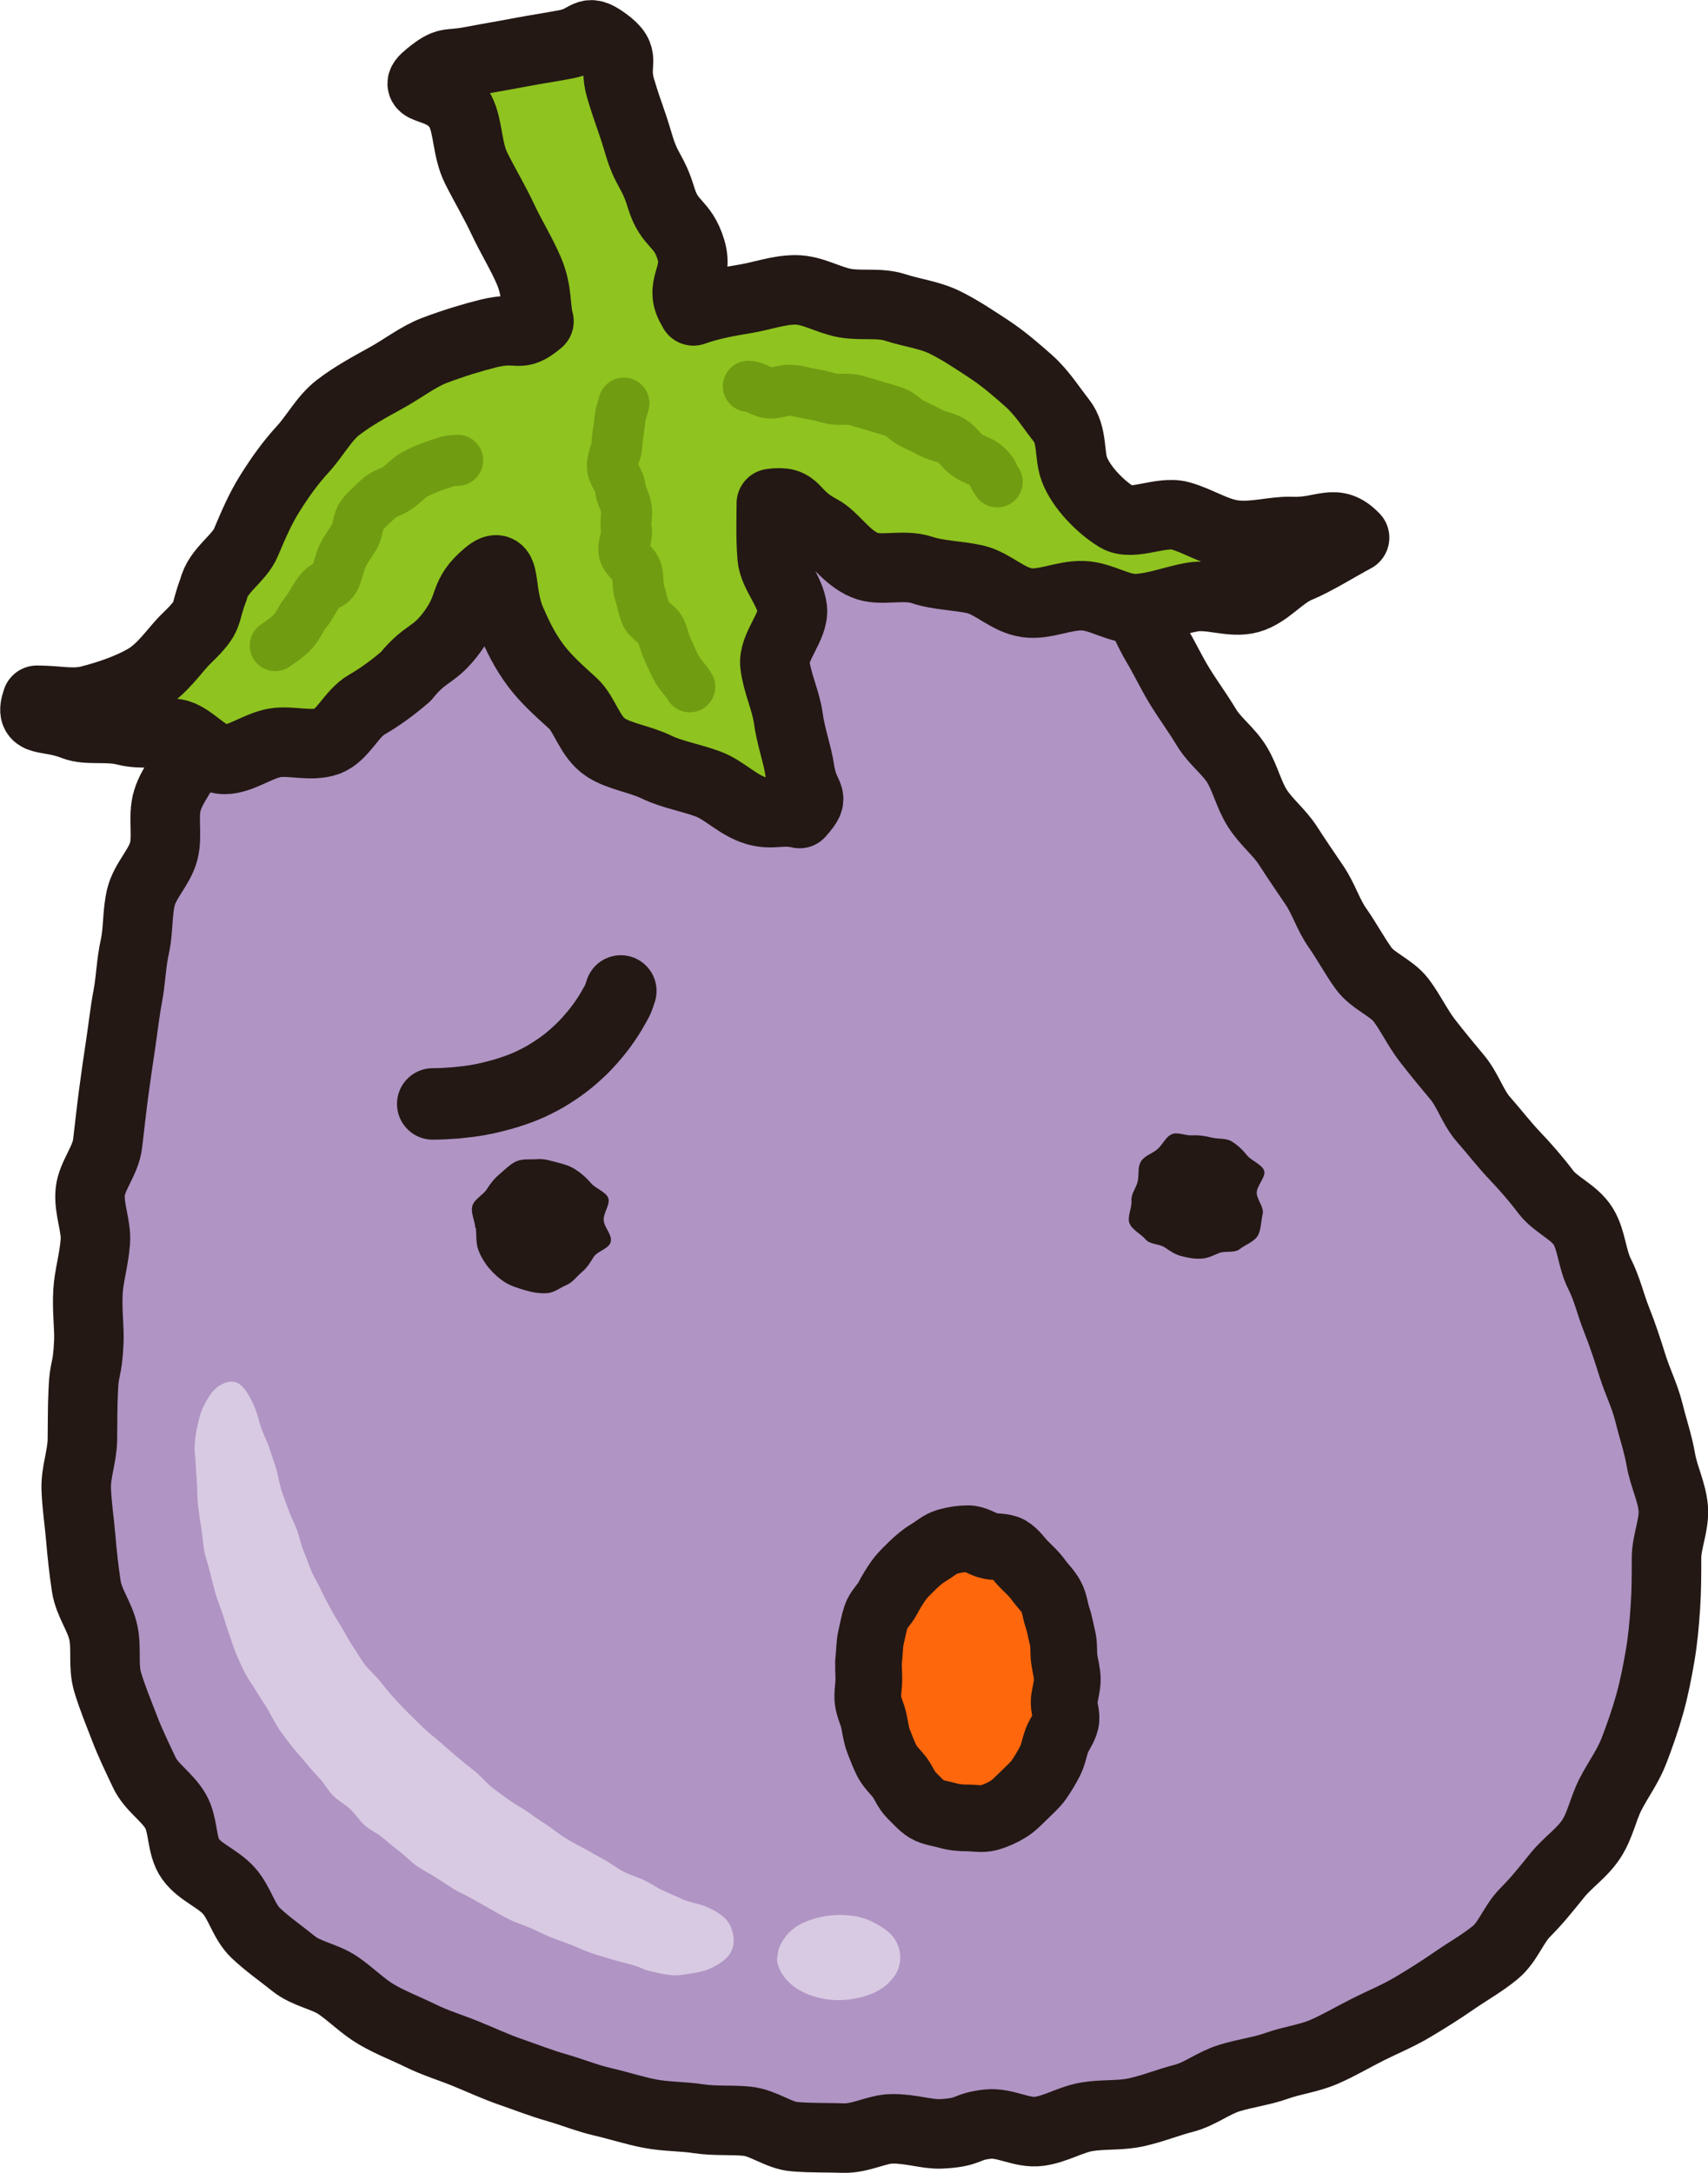 <?xml version="1.0" encoding="UTF-8"?><svg id="_レイヤー_2" xmlns="http://www.w3.org/2000/svg" viewBox="0 0 60.94 77.52"><defs><style>.cls-1{fill:#ff670c;}.cls-2{fill:#8fc31f;}.cls-3{fill:#d8cae2;}.cls-4{fill:#b094c4;}.cls-5{fill:#231814;}.cls-6{stroke-width:2.48px;}.cls-6,.cls-7,.cls-8,.cls-9,.cls-10{fill:none;stroke-linecap:round;stroke-linejoin:round;}.cls-6,.cls-7,.cls-8,.cls-10{stroke:#231814;}.cls-7{stroke-width:2.48px;}.cls-8{stroke-width:2.55px;}.cls-9{stroke:#709c12;stroke-width:1.82px;}.cls-10{stroke-width:2.38px;}</style></defs><g id="design"><g><g><path class="cls-4" d="M37.85,17.13c.5,.69,.47,.43,1,1.38,.24,.42,.35,1.01,.68,1.58,.26,.45,.66,.88,.97,1.41,.27,.46,.47,1.01,.78,1.52,.28,.47,.52,.99,.83,1.49,.29,.47,.63,.93,.93,1.43s.79,.84,1.09,1.33,.42,1.07,.73,1.56,.78,.85,1.09,1.33,.63,.95,.95,1.42,.49,1.05,.82,1.52,.6,.98,.93,1.44,1,.69,1.34,1.14,.59,.99,.93,1.43,.72,.9,1.08,1.33,.55,1.05,.91,1.47c.39,.44,.74,.9,1.12,1.3,.39,.41,.76,.83,1.13,1.32,.34,.45,1.02,.71,1.33,1.22,.3,.49,.31,1.16,.58,1.69s.39,1.09,.61,1.64,.39,1.08,.57,1.65,.44,1.08,.58,1.65,.33,1.12,.43,1.7,.39,1.14,.44,1.72-.24,1.19-.24,1.78,0,1.16-.04,1.75-.09,1.16-.19,1.74-.21,1.15-.37,1.72-.35,1.11-.56,1.66-.56,1.02-.83,1.54-.37,1.12-.7,1.62-.83,.82-1.21,1.29-.72,.9-1.14,1.32-.61,1.05-1.07,1.43-.97,.66-1.46,1-.97,.64-1.49,.95-1.04,.52-1.58,.79-1.02,.56-1.57,.8-1.13,.3-1.69,.5-1.12,.26-1.7,.44-1.04,.57-1.62,.72-1.11,.37-1.7,.5-1.17,.06-1.76,.16-1.11,.44-1.71,.52-1.21-.32-1.81-.26c-.86,.09-.61,.3-1.7,.35-.49,.02-1.07-.19-1.73-.18-.53,0-1.12,.35-1.74,.33-.55-.02-1.13,0-1.74-.05-.56-.04-1.1-.49-1.69-.55-.56-.06-1.14,0-1.73-.09s-1.15-.07-1.73-.18-1.11-.29-1.68-.42-1.1-.35-1.66-.51-1.09-.37-1.64-.56-1.06-.43-1.6-.65-1.08-.38-1.61-.64-1.06-.46-1.56-.75-.9-.71-1.38-1.04-1.13-.41-1.59-.78-.94-.7-1.36-1.1-.56-1.06-.95-1.5-1.03-.66-1.37-1.13-.24-1.21-.54-1.72-.86-.84-1.11-1.37-.5-1.04-.71-1.59-.43-1.07-.6-1.64-.03-1.17-.15-1.75-.52-1.07-.61-1.66-.15-1.15-.2-1.74-.14-1.15-.16-1.74,.21-1.15,.22-1.75,0-1.15,.03-1.74c.03-.89,.15-.65,.2-1.77,.02-.5-.07-1.1-.03-1.78,.03-.54,.21-1.12,.26-1.76,.05-.56-.24-1.18-.18-1.8,.06-.57,.55-1.11,.62-1.72,.07-.57,.13-1.16,.21-1.76s.16-1.16,.25-1.75,.15-1.17,.26-1.75,.12-1.18,.25-1.76,.08-1.19,.22-1.77,.66-1.06,.81-1.63-.04-1.24,.13-1.81,.62-1.05,.82-1.6,.16-1.21,.38-1.76,.54-1.07,.79-1.6,.32-1.19,.6-1.7,.63-1.04,.95-1.53,.85-.88,1.22-1.33,.95-.73,1.38-1.12,.91-.73,1.4-1.04c.5-.32,.78-1,1.29-1.27s1.21-.23,1.73-.47,1-.67,1.53-.87,1.14-.31,1.69-.47,1.18-.11,1.74-.22,1.13-.28,1.7-.35,1.15-.31,1.72-.34,1.18,.2,1.75,.22,1.16,.06,1.73,.12,1.15,.18,1.71,.29,1.14,.25,1.68,.41c.58,.17,1.2,.12,1.73,.33,.56,.22,1.04,.59,1.54,.85,.54,.28,1.09,.49,1.55,.81,.51,.36,.83,.83,1.21,1.21Z"/><path class="cls-6" d="M37.85,17.13c.5,.69,.47,.43,1,1.38,.24,.42,.35,1.01,.68,1.58,.26,.45,.66,.88,.97,1.41,.27,.46,.47,1.01,.78,1.52,.28,.47,.52,.99,.83,1.49,.29,.47,.63,.93,.93,1.43s.79,.84,1.09,1.33,.42,1.07,.73,1.56,.78,.85,1.09,1.33,.63,.95,.95,1.42,.49,1.05,.82,1.52,.6,.98,.93,1.44,1,.69,1.34,1.14,.59,.99,.93,1.43,.72,.9,1.08,1.33,.55,1.05,.91,1.47c.39,.44,.74,.9,1.12,1.3,.39,.41,.76,.83,1.13,1.32,.34,.45,1.02,.71,1.33,1.22,.3,.49,.31,1.16,.58,1.69s.39,1.09,.61,1.64,.39,1.08,.57,1.65,.44,1.08,.58,1.65,.33,1.12,.43,1.7,.39,1.14,.44,1.72-.24,1.19-.24,1.78,0,1.16-.04,1.75-.09,1.16-.19,1.74-.21,1.15-.37,1.72-.35,1.11-.56,1.66-.56,1.02-.83,1.54-.37,1.12-.7,1.62-.83,.82-1.21,1.29-.72,.9-1.14,1.32-.61,1.05-1.07,1.43-.97,.66-1.46,1-.97,.64-1.49,.95-1.04,.52-1.58,.79-1.02,.56-1.57,.8-1.13,.3-1.69,.5-1.12,.26-1.7,.44-1.04,.57-1.62,.72-1.11,.37-1.7,.5-1.17,.06-1.76,.16-1.11,.44-1.71,.52-1.21-.32-1.81-.26c-.86,.09-.61,.3-1.7,.35-.49,.02-1.07-.19-1.73-.18-.53,0-1.12,.35-1.74,.33-.55-.02-1.13,0-1.74-.05-.56-.04-1.1-.49-1.69-.55-.56-.06-1.14,0-1.73-.09s-1.15-.07-1.73-.18-1.11-.29-1.68-.42-1.1-.35-1.66-.51-1.09-.37-1.64-.56-1.06-.43-1.6-.65-1.08-.38-1.61-.64-1.06-.46-1.56-.75-.9-.71-1.38-1.04-1.13-.41-1.59-.78-.94-.7-1.36-1.1-.56-1.06-.95-1.5-1.03-.66-1.37-1.13-.24-1.21-.54-1.72-.86-.84-1.11-1.37-.5-1.04-.71-1.59-.43-1.07-.6-1.64-.03-1.17-.15-1.75-.52-1.07-.61-1.66-.15-1.15-.2-1.74-.14-1.15-.16-1.74,.21-1.15,.22-1.75,0-1.15,.03-1.74c.03-.89,.15-.65,.2-1.77,.02-.5-.07-1.1-.03-1.78,.03-.54,.21-1.12,.26-1.76,.05-.56-.24-1.18-.18-1.8,.06-.57,.55-1.11,.62-1.72,.07-.57,.13-1.16,.21-1.76s.16-1.16,.25-1.75,.15-1.17,.26-1.75,.12-1.18,.25-1.76,.08-1.19,.22-1.77,.66-1.06,.81-1.63-.04-1.24,.13-1.81,.62-1.05,.82-1.6,.16-1.21,.38-1.76,.54-1.07,.79-1.6,.32-1.19,.6-1.7,.63-1.04,.95-1.53,.85-.88,1.22-1.33,.95-.73,1.38-1.12,.91-.73,1.4-1.04c.5-.32,.78-1,1.29-1.27s1.21-.23,1.73-.47,1-.67,1.53-.87,1.14-.31,1.69-.47,1.18-.11,1.74-.22,1.13-.28,1.7-.35,1.15-.31,1.72-.34,1.18,.2,1.75,.22,1.16,.06,1.73,.12,1.15,.18,1.71,.29,1.14,.25,1.68,.41c.58,.17,1.2,.12,1.73,.33,.56,.22,1.04,.59,1.54,.85,.54,.28,1.09,.49,1.55,.81,.51,.36,.83,.83,1.21,1.21Z"/></g><g><path class="cls-2" d="M24.73,11.06c-.57-.86,.22-1.18-.08-2.16s-.76-.85-1.06-1.84-.51-.93-.8-1.91-.34-.98-.64-1.97,.27-1.1-.56-1.7c-.7-.51-.55-.06-1.4,.1s-.85,.14-1.7,.3-.85,.15-1.7,.31-.8-.05-1.48,.5c-.8,.64,.56,.22,1.12,1.29,.28,.54,.23,1.36,.56,2.02,.3,.6,.66,1.2,.95,1.82s.68,1.25,.93,1.84c.32,.75,.22,1.29,.36,1.8-.76,.64-.65,.15-1.82,.44-.56,.14-1.22,.34-1.91,.6-.58,.22-1.12,.65-1.74,.99-.56,.31-1.14,.62-1.69,1.04-.51,.39-.82,1.01-1.28,1.51-.43,.47-.79,.97-1.16,1.56-.34,.54-.58,1.1-.85,1.74-.24,.59-1.01,1-1.16,1.68-.37,.95-.09,.91-.95,1.74-.43,.41-.85,1.1-1.5,1.47-.54,.31-1.27,.57-1.98,.75-.61,.15-1.13,0-1.87,0-.29,.85,.31,.5,1.32,.9,.49,.19,1.19,.02,1.84,.19,.54,.14,1.15,.02,1.78,.1,.57,.08,1.13,.92,1.75,.92,.58,0,1.18-.48,1.79-.59,.58-.1,1.3,.15,1.88-.06,.55-.2,.86-.99,1.4-1.3,.5-.29,.92-.6,1.4-1.01,.73-.91,1.01-.69,1.69-1.64s.32-1.24,1.21-1.99c.74-.62,.38,.56,.86,1.66,.22,.49,.44,1,.89,1.6,.35,.46,.77,.84,1.3,1.32,.44,.39,.6,1.21,1.19,1.59,.5,.32,1.2,.4,1.82,.7,.54,.26,1.18,.36,1.83,.6,.57,.21,1.06,.76,1.71,.95,.59,.17,.89-.05,1.55,.1,.63-.71,.17-.44,0-1.57-.08-.55-.32-1.18-.41-1.87-.09-.6-.39-1.22-.47-1.86s.69-1.38,.62-2c-.08-.66-.67-1.25-.72-1.84-.06-.73-.03-1.41-.03-1.92,.97-.13,.66,.36,1.74,.93,.5,.26,.9,.98,1.59,1.27,.56,.24,1.37-.05,2.04,.17,.59,.2,1.25,.19,1.92,.34,.62,.15,1.16,.74,1.83,.83,.63,.09,1.31-.27,1.99-.25s1.29,.5,1.96,.46,1.28-.29,1.94-.41,1.41,.23,2.05,.05,1.11-.83,1.73-1.09c.59-.24,1.42-.76,2.02-1.08-.71-.74-1.08-.17-2.27-.22-.61-.02-1.32,.21-2.04,.12-.67-.09-1.26-.5-1.91-.68-.69-.19-1.71,.38-2.25,.05-.62-.38-1.3-1.09-1.53-1.72-.19-.5-.05-1.21-.46-1.73-.35-.44-.68-.98-1.16-1.41-.43-.38-.91-.8-1.43-1.14-.49-.32-1.02-.68-1.57-.95s-1.18-.34-1.76-.53-1.21-.05-1.81-.16-1.15-.47-1.76-.47-1.18,.22-1.79,.32-1.27,.22-1.85,.43Z"/><path class="cls-7" d="M24.73,11.06c-.57-.86,.22-1.18-.08-2.16s-.76-.85-1.06-1.84-.51-.93-.8-1.91-.34-.98-.64-1.97,.27-1.1-.56-1.7c-.7-.51-.55-.06-1.4,.1s-.85,.14-1.7,.3-.85,.15-1.7,.31-.8-.05-1.48,.5c-.8,.64,.56,.22,1.12,1.29,.28,.54,.23,1.36,.56,2.02,.3,.6,.66,1.2,.95,1.82s.68,1.25,.93,1.84c.32,.75,.22,1.29,.36,1.8-.76,.64-.65,.15-1.82,.44-.56,.14-1.22,.34-1.91,.6-.58,.22-1.12,.65-1.74,.99-.56,.31-1.14,.62-1.69,1.04-.51,.39-.82,1.01-1.28,1.51-.43,.47-.79,.97-1.16,1.56-.34,.54-.58,1.1-.85,1.74-.24,.59-1.01,1-1.16,1.68-.37,.95-.09,.91-.95,1.74-.43,.41-.85,1.1-1.5,1.47-.54,.31-1.27,.57-1.98,.75-.61,.15-1.13,0-1.87,0-.29,.85,.31,.5,1.32,.9,.49,.19,1.19,.02,1.84,.19,.54,.14,1.15,.02,1.78,.1,.57,.08,1.13,.92,1.75,.92,.58,0,1.18-.48,1.79-.59,.58-.1,1.3,.15,1.88-.06,.55-.2,.86-.99,1.4-1.3,.5-.29,.92-.6,1.4-1.01,.73-.91,1.01-.69,1.69-1.64s.32-1.24,1.21-1.99c.74-.62,.38,.56,.86,1.66,.22,.49,.44,1,.89,1.6,.35,.46,.77,.84,1.3,1.32,.44,.39,.6,1.21,1.19,1.59,.5,.32,1.2,.4,1.82,.7,.54,.26,1.18,.36,1.83,.6,.57,.21,1.06,.76,1.71,.95,.59,.17,.89-.05,1.55,.1,.63-.71,.17-.44,0-1.57-.08-.55-.32-1.18-.41-1.87-.09-.6-.39-1.22-.47-1.86s.69-1.38,.62-2c-.08-.66-.67-1.25-.72-1.84-.06-.73-.03-1.41-.03-1.92,.97-.13,.66,.36,1.74,.93,.5,.26,.9,.98,1.59,1.27,.56,.24,1.37-.05,2.04,.17,.59,.2,1.25,.19,1.92,.34,.62,.15,1.16,.74,1.83,.83,.63,.09,1.31-.27,1.99-.25s1.29,.5,1.96,.46,1.28-.29,1.94-.41,1.41,.23,2.05,.05,1.11-.83,1.73-1.09c.59-.24,1.42-.76,2.02-1.08-.71-.74-1.08-.17-2.27-.22-.61-.02-1.32,.21-2.04,.12-.67-.09-1.26-.5-1.91-.68-.69-.19-1.71,.38-2.25,.05-.62-.38-1.3-1.09-1.53-1.72-.19-.5-.05-1.21-.46-1.73-.35-.44-.68-.98-1.16-1.41-.43-.38-.91-.8-1.43-1.14-.49-.32-1.02-.68-1.57-.95s-1.18-.34-1.76-.53-1.21-.05-1.81-.16-1.15-.47-1.76-.47-1.18,.22-1.79,.32-1.27,.22-1.85,.43Z"/></g><g><path class="cls-3" d="M23.25,70.33c-.37-.09-.26-.11-.73-.25-.21-.06-.46-.11-.74-.2-.22-.07-.47-.13-.74-.23-.23-.08-.46-.2-.71-.29-.23-.09-.47-.17-.72-.27-.23-.1-.46-.21-.7-.32-.23-.1-.48-.17-.72-.29s-.45-.24-.68-.37-.44-.25-.67-.38-.46-.22-.68-.36-.43-.28-.65-.42-.45-.25-.66-.4-.38-.34-.59-.5-.4-.32-.6-.49-.45-.27-.64-.44-.33-.4-.52-.58-.43-.3-.61-.48-.3-.42-.48-.61-.35-.38-.51-.58-.34-.38-.5-.59-.32-.41-.46-.62-.25-.45-.38-.67-.28-.43-.41-.65-.29-.43-.41-.66-.22-.47-.32-.7-.17-.49-.26-.73-.15-.49-.24-.74-.18-.48-.25-.73-.13-.5-.19-.75-.16-.49-.2-.75-.06-.51-.1-.77-.08-.51-.11-.77-.03-.51-.04-.77-.04-.51-.05-.77c-.02-.42-.06-.36-.02-.83,.02-.25,.09-.54,.16-.82s.21-.53,.35-.75c.16-.24,.35-.41,.62-.49,.25-.07,.45,0,.65,.26,.13,.17,.25,.4,.36,.67,.09,.21,.14,.47,.23,.73,.08,.22,.21,.45,.29,.71,.07,.23,.16,.47,.24,.73,.07,.24,.1,.49,.18,.75,.08,.24,.17,.47,.26,.72s.21,.46,.3,.71,.13,.49,.23,.73,.18,.48,.28,.72,.24,.45,.35,.69,.23,.46,.35,.68,.26,.44,.39,.66,.25,.45,.39,.66,.27,.44,.42,.64,.36,.37,.52,.57,.32,.4,.49,.59,.35,.38,.53,.56c.2,.19,.38,.38,.57,.56s.41,.34,.61,.52,.41,.36,.61,.53,.42,.34,.62,.5,.38,.39,.58,.55,.43,.32,.64,.47c.22,.16,.46,.28,.67,.43,.22,.16,.44,.31,.66,.45,.23,.15,.43,.33,.65,.46,.23,.15,.47,.26,.7,.39,.24,.14,.47,.26,.7,.39,.24,.13,.45,.3,.68,.42,.25,.13,.51,.2,.74,.31,.25,.12,.47,.28,.7,.38,.25,.11,.49,.22,.72,.32,.26,.11,.53,.14,.76,.23,.27,.11,.49,.24,.65,.38,.23,.19,.31,.44,.35,.65,.05,.24,.01,.49-.14,.7-.13,.18-.34,.32-.59,.45-.2,.1-.44,.17-.71,.21-.23,.03-.48,.09-.75,.07-.23-.02-.48-.07-.74-.14Z"/><path class="cls-3" d="M27.72,69.83c0,.25,.1,.47,.25,.68,.13,.18,.32,.35,.55,.48,.2,.12,.43,.21,.68,.27,.23,.06,.47,.09,.73,.09s.5-.04,.73-.09c.25-.06,.49-.14,.69-.26,.23-.13,.41-.3,.55-.49,.15-.21,.22-.44,.22-.68s-.07-.48-.22-.69c-.13-.19-.33-.34-.56-.47-.2-.12-.42-.22-.67-.28-.23-.06-.48-.08-.73-.08s-.5,.04-.73,.09c-.25,.06-.49,.15-.69,.26-.23,.13-.41,.3-.54,.49-.15,.21-.24,.43-.24,.68Z"/></g><path class="cls-9" d="M35.58,17.19c-.22-.3-.06-.28-.42-.6-.16-.14-.42-.19-.66-.36-.19-.13-.32-.37-.55-.51-.2-.12-.47-.15-.71-.27-.21-.11-.43-.22-.67-.33-.22-.09-.4-.33-.64-.42-.23-.08-.47-.14-.72-.22-.23-.07-.48-.14-.73-.21-.24-.06-.51,0-.77-.04-.24-.05-.48-.14-.74-.17-.24-.04-.49-.12-.75-.14s-.51,.12-.77,.1-.49-.23-.75-.24"/><path class="cls-9" d="M22.26,14.38c-.09,.37-.11,.26-.16,.74-.02,.21-.08,.47-.09,.76-.01,.23-.17,.49-.16,.77,0,.24,.26,.49,.28,.76,.02,.24,.18,.47,.22,.74,.03,.24-.05,.5,0,.76,.04,.24-.14,.54-.08,.8,.06,.24,.38,.42,.45,.67s.02,.52,.1,.76,.12,.49,.21,.74,.43,.36,.54,.6,.15,.48,.26,.71,.2,.46,.33,.69,.32,.39,.45,.62"/><path class="cls-9" d="M16.33,16.42c-.4,.02-.31,.03-.78,.18-.22,.07-.46,.17-.73,.31-.22,.11-.39,.32-.63,.49-.2,.15-.5,.2-.7,.4-.18,.17-.39,.35-.57,.57-.16,.2-.13,.53-.28,.78-.13,.22-.29,.42-.41,.67-.11,.23-.16,.5-.26,.77-.18,.36-.35,.19-.62,.57-.14,.2-.26,.46-.44,.68s-.28,.5-.45,.68c-.21,.23-.47,.39-.64,.51"/><path class="cls-5" d="M40.37,42.83c.02,.26-.16,.58-.07,.81s.41,.38,.57,.57,.48,.15,.69,.29,.36,.25,.6,.31,.43,.1,.68,.09c.26-.01,.43-.11,.65-.2s.55,.01,.74-.14,.51-.26,.64-.47,.12-.53,.18-.78-.19-.48-.21-.74c-.02-.26,.35-.6,.26-.82s-.46-.35-.61-.54-.33-.36-.54-.49-.47-.08-.72-.14-.43-.09-.68-.08c-.26,.02-.52-.13-.74-.04s-.33,.38-.52,.54-.45,.22-.58,.43-.06,.47-.12,.72-.24,.43-.22,.69Z"/><path class="cls-5" d="M16.98,43.81c.02,.26,0,.53,.08,.76s.23,.48,.39,.67,.37,.38,.58,.51,.48,.21,.72,.28,.51,.12,.76,.1c.26-.01,.48-.2,.7-.29s.36-.3,.55-.46,.29-.33,.42-.54,.55-.29,.61-.54-.23-.51-.25-.77c-.02-.26,.25-.58,.16-.8s-.45-.33-.61-.52-.33-.34-.54-.48-.42-.2-.66-.26-.45-.14-.71-.12c-.26,.02-.52-.02-.74,.07s-.41,.29-.6,.45-.34,.34-.47,.55-.46,.36-.52,.61,.1,.53,.11,.78Z"/><g><path class="cls-1" d="M31,59.9c0,.25-.06,.51-.03,.76s.16,.49,.21,.73,.08,.5,.17,.73,.18,.47,.29,.69c.12,.23,.31,.4,.46,.59,.15,.21,.24,.46,.41,.63,.19,.18,.36,.39,.56,.51s.49,.15,.73,.22,.48,.09,.73,.09,.52,.06,.76-.01,.48-.18,.69-.31,.38-.32,.57-.5c.17-.17,.37-.34,.52-.55,.14-.2,.27-.42,.39-.65s.15-.47,.24-.72,.26-.44,.32-.69-.08-.52-.05-.77,.11-.49,.11-.74c0-.25-.08-.5-.11-.74s0-.5-.06-.74-.1-.5-.18-.73-.1-.51-.22-.73c-.12-.23-.32-.41-.46-.61-.15-.21-.34-.38-.51-.55-.18-.18-.33-.42-.54-.54s-.52-.07-.75-.14-.46-.24-.71-.24-.51,.04-.75,.11-.43,.25-.65,.38-.39,.28-.58,.46c-.17,.17-.35,.33-.5,.54-.14,.2-.27,.41-.39,.64s-.33,.4-.41,.64-.12,.49-.18,.74-.05,.5-.08,.75,0,.5,0,.75Z"/><path class="cls-10" d="M31,59.9c0,.25-.06,.51-.03,.76s.16,.49,.21,.73,.08,.5,.17,.73,.18,.47,.29,.69c.12,.23,.31,.4,.46,.59,.15,.21,.24,.46,.41,.63,.19,.18,.36,.39,.56,.51s.49,.15,.73,.22,.48,.09,.73,.09,.52,.06,.76-.01,.48-.18,.69-.31,.38-.32,.57-.5c.17-.17,.37-.34,.52-.55,.14-.2,.27-.42,.39-.65s.15-.47,.24-.72,.26-.44,.32-.69-.08-.52-.05-.77,.11-.49,.11-.74c0-.25-.08-.5-.11-.74s0-.5-.06-.74-.1-.5-.18-.73-.1-.51-.22-.73c-.12-.23-.32-.41-.46-.61-.15-.21-.34-.38-.51-.55-.18-.18-.33-.42-.54-.54s-.52-.07-.75-.14-.46-.24-.71-.24-.51,.04-.75,.11-.43,.25-.65,.38-.39,.28-.58,.46c-.17,.17-.35,.33-.5,.54-.14,.2-.27,.41-.39,.64s-.33,.4-.41,.64-.12,.49-.18,.74-.05,.5-.08,.75,0,.5,0,.75Z"/></g><path class="cls-8" d="M22.15,35.35c-.13,.39-.1,.3-.35,.74-.12,.2-.28,.44-.47,.68-.16,.2-.34,.41-.55,.62-.19,.18-.39,.37-.63,.55-.21,.16-.44,.31-.69,.46-.23,.13-.48,.26-.75,.37-.25,.1-.51,.19-.79,.27-.26,.07-.52,.14-.81,.19-.26,.05-.54,.08-.83,.11-.27,.02-.55,.04-.84,.04"/></g></g></svg>
